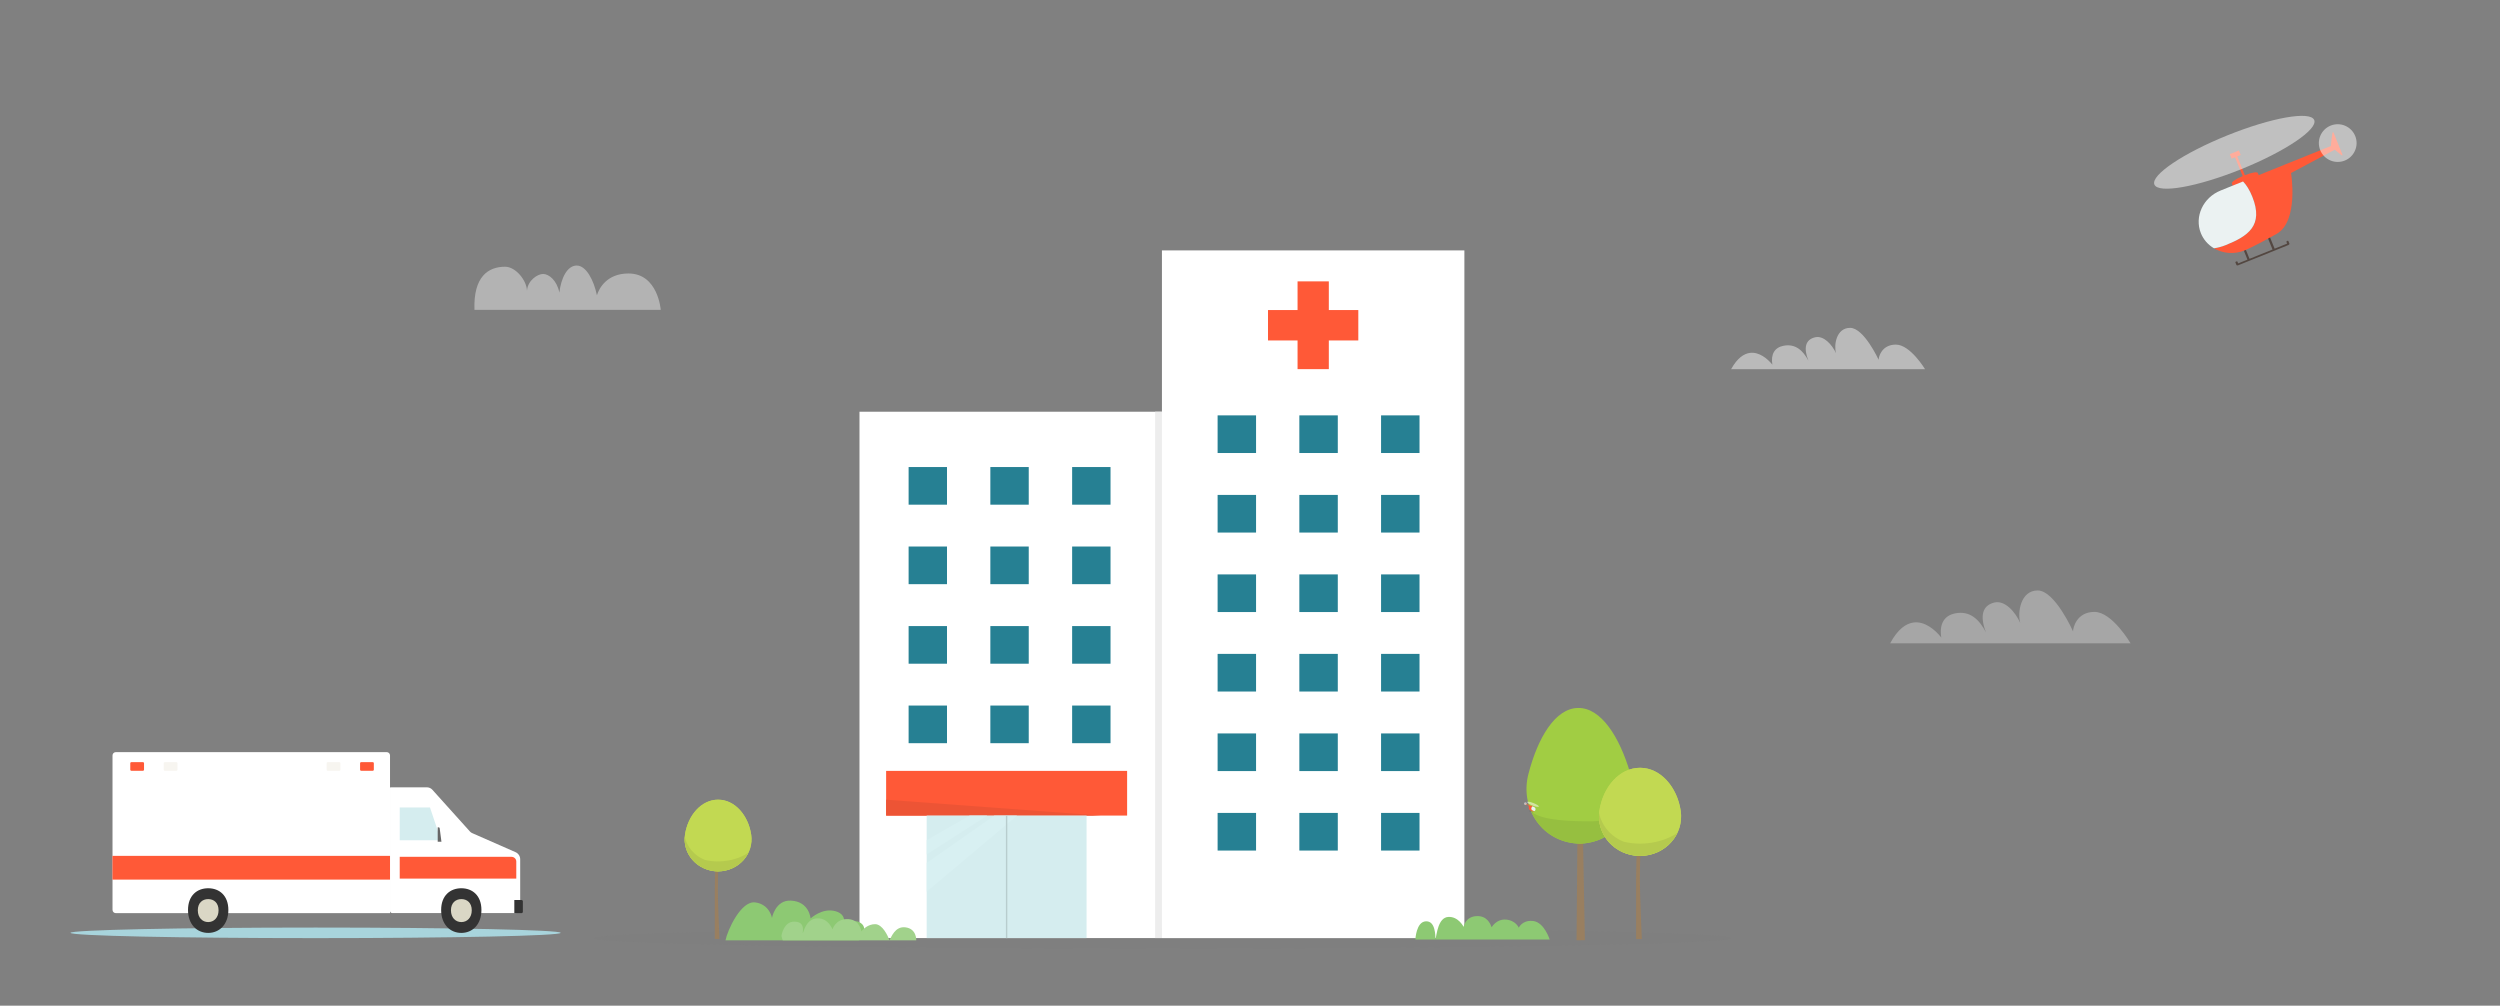 <svg width="11072" height="4454" viewBox="0 0 11072 4454" fill="none" xmlns="http://www.w3.org/2000/svg">
<rect x="0" y="0" width="11072" height="4454" fill="#808080" stroke="none"/>
<g clip-path="url(#clip0_231_2633)">
<path d="M5150.77 4200.26C3761.24 4200.26 2634.8 4179.92 2634.8 4154.82C2634.8 4129.73 3761.24 4109.38 5150.77 4109.38C6540.3 4109.38 7666.73 4129.73 7666.73 4154.82C7666.73 4179.92 6540.3 4200.26 5150.77 4200.26Z" fill="#7E7E7E" fill-opacity="0.3"/>
<path d="M6986.71 3627.35L7009.23 3626.8L7019.08 4163.86L6982.21 4164.41L6986.71 3627.35Z" fill="#997F60"/>
<path d="M7218.92 3420.94C7172.48 3264.09 7090.85 3133.52 6988.68 3135.44C6886.51 3137.08 6809.68 3270.11 6768.86 3428.61C6729.46 3582.17 6833.32 3735.18 6999.66 3736.28C7166 3729.44 7263.95 3572.86 7218.92 3420.67V3420.94Z" fill="#A1CD43"/>
<path d="M7054.27 3637.47C7142.64 3634.46 7168.82 3607.09 7212.16 3588.2C7179.23 3670.59 7102.68 3732.45 6999.66 3736.56C6896.65 3735.74 6817.56 3676.89 6781.81 3595.59C6835.57 3636.37 6966.17 3637.47 7054.55 3637.47H7054.27Z" fill="#96BF40"/>
<path d="M7254.68 3591.75H7271.29C7271.29 3591.75 7262.28 3816.76 7262.56 3891.76C7262.56 3958.55 7271.29 4158.93 7271.29 4158.93H7245.96C7245.96 4158.93 7245.96 3958.83 7245.96 3892.31C7245.96 3817.31 7254.68 3592.03 7254.68 3592.03V3591.75Z" fill="#997F60"/>
<path d="M7083.28 3591.2C7068.08 3694.12 7149.14 3789.38 7263.42 3791.02C7377.97 3789.38 7458.75 3694.12 7443.55 3591.2C7428.07 3486.36 7354.89 3400.41 7263.42 3400.41C7171.66 3400.41 7098.76 3486.36 7083.28 3591.2Z" fill="#C2D952"/>
<path d="M7083.28 3591.2C7068.08 3694.12 7149.14 3789.38 7263.42 3791.02C7377.97 3789.38 7458.75 3694.12 7443.55 3591.2C7428.07 3486.36 7354.89 3400.41 7263.42 3400.41C7171.66 3400.41 7098.76 3486.36 7083.28 3591.2Z" fill="#C2D952"/>
<path d="M7082.17 3601.59C7094.27 3658.25 7135.36 3706.43 7192.78 3728.33C7215.02 3733.26 7238.66 3736.27 7263.71 3736.54C7329.29 3735.72 7386.71 3717.38 7428.93 3688.64C7421.04 3705.06 7410.35 3720.39 7397.68 3733.53C7365.03 3767.75 7318.03 3789.92 7263.43 3790.74C7152.81 3789.1 7073.72 3700.41 7081.89 3601.59H7082.17Z" fill="#B5CA4E"/>
<path d="M5145.99 1109H6485.46V4154.81H5145.99V1109Z" fill="white"/>
<path d="M3806.51 1823.43H5145.97V4154.53H3806.51V1823.43Z" fill="white"/>
<path d="M5115.86 1823.43H5145.97V4154.53H5115.86V1823.43Z" fill="#EDEDED"/>
<path d="M5615.74 1373.14H5746.62V1246.13H5885.09V1373.14H6015.69V1507.82H5885.09V1634.83H5746.62V1507.82H5615.74V1373.14Z" fill="#FF5937"/>
<path d="M3924.48 3414.1H4991.77V3612H3924.48V3414.1Z" fill="#FF5937"/>
<path d="M3924.5 3541.66L4873.86 3612.01H3924.5V3541.66Z" fill="#ED5435"/>
<path d="M4458.1 3612.02H4812.18V4154.55H4458.1V3612.02Z" fill="#D5EDEF"/>
<path d="M4104.02 3612.02H4458.1V4154.55H4104.02V3612.02Z" fill="#D5EDEF"/>
<path d="M4104.32 3821.42L4403.79 3612.02H4458.11H4504.27L4104.32 3948.98V3821.42Z" fill="#D8F0F2"/>
<path d="M4294.6 3612.02H4372.29L4104.34 3784.19V3720.41L4294.6 3612.02Z" fill="#D8F0F2"/>
<path d="M4458.1 3612.02V4154.83" stroke="#B8CDCE" stroke-width="6.304" stroke-miterlimit="10"/>
<path d="M5392.54 3600.25H5562.83V3766.96H5392.54V3600.25Z" fill="#268093"/>
<path d="M5754.54 3600.25H5924.82V3766.96H5754.54V3600.25Z" fill="#268093"/>
<path d="M6116.48 3600.25H6286.77V3766.96H6116.48V3600.25Z" fill="#268093"/>
<path d="M5392.54 3248.23H5562.83V3414.93H5392.54V3248.23Z" fill="#268093"/>
<path d="M5754.54 3248.23H5924.82V3414.93H5754.54V3248.23Z" fill="#268093"/>
<path d="M6116.48 3248.23H6286.77V3414.93H6116.48V3248.23Z" fill="#268093"/>
<path d="M5392.54 2895.93H5562.83V3062.63H5392.54V2895.93Z" fill="#268093"/>
<path d="M5754.54 2895.93H5924.82V3062.63H5754.54V2895.93Z" fill="#268093"/>
<path d="M6116.48 2895.93H6286.77V3062.63H6116.48V2895.93Z" fill="#268093"/>
<path d="M5392.54 2543.93H5562.83V2710.63H5392.54V2543.93Z" fill="#268093"/>
<path d="M5754.54 2543.93H5924.82V2710.63H5754.54V2543.93Z" fill="#268093"/>
<path d="M6116.48 2543.93H6286.77V2710.63H6116.48V2543.93Z" fill="#268093"/>
<path d="M5392.54 2191.9H5562.83V2358.6H5392.54V2191.9Z" fill="#268093"/>
<path d="M5754.54 2191.9H5924.82V2358.6H5754.54V2191.9Z" fill="#268093"/>
<path d="M6116.48 2191.9H6286.77V2358.6H6116.48V2191.9Z" fill="#268093"/>
<path d="M5392.54 1839.6H5562.83V2006.31H5392.54V1839.6Z" fill="#268093"/>
<path d="M5754.54 1839.6H5924.82V2006.31H5754.54V1839.6Z" fill="#268093"/>
<path d="M6116.48 1839.6H6286.77V2006.31H6116.48V1839.6Z" fill="#268093"/>
<path d="M4024.07 3124.75H4194.07V3291.45H4024.07V3124.75Z" fill="#268093"/>
<path d="M4386.07 3124.75H4556.07V3291.45H4386.07V3124.75Z" fill="#268093"/>
<path d="M4748.28 3124.75H4918.28V3291.45H4748.28V3124.75Z" fill="#268093"/>
<path d="M4024.07 2772.75H4194.07V2939.45H4024.07V2772.75Z" fill="#268093"/>
<path d="M4386.07 2772.75H4556.07V2939.45H4386.07V2772.75Z" fill="#268093"/>
<path d="M4748.28 2772.75H4918.28V2939.45H4748.28V2772.75Z" fill="#268093"/>
<path d="M4024.07 2420.45H4194.07V2587.16H4024.07V2420.45Z" fill="#268093"/>
<path d="M4386.07 2420.45H4556.07V2587.16H4386.07V2420.45Z" fill="#268093"/>
<path d="M4748.28 2420.45H4918.28V2587.16H4748.28V2420.45Z" fill="#268093"/>
<path d="M4024.07 2068.43H4194.07V2235.13H4024.07V2068.43Z" fill="#268093"/>
<path d="M4386.07 2068.43H4556.07V2235.13H4386.07V2068.43Z" fill="#268093"/>
<path d="M4748.28 2068.43H4918.28V2235.13H4748.28V2068.43Z" fill="#268093"/>
<path d="M3213.2 4164.4C3220.52 4123.89 3280.47 3988.12 3344.65 3996.6C3408.82 4005.09 3418.95 4065.04 3418.95 4065.04C3418.95 4065.04 3433.87 3984.83 3503.39 3988.66C3584.73 3993.04 3589.8 4067.77 3589.8 4067.77C3589.8 4067.77 3641.87 4018.5 3700.97 4035.75C3760.08 4052.99 3731.65 4106.09 3731.65 4106.09C3731.65 4106.09 3772.46 4069.41 3803.43 4083.1C3856.9 4106.92 3803.99 4164.67 3803.99 4164.67H3213.2V4164.4Z" fill="#8DC973"/>
<path d="M3461.17 4144.7C3461.17 4139.22 3472.15 4081.74 3517.18 4081.74C3562.22 4081.74 3556.87 4115.95 3555.18 4134.29C3563.62 4111.57 3575.16 4067.78 3622.17 4067.23C3669.45 4066.96 3686.9 4116.23 3686.9 4116.23C3686.9 4116.23 3699.57 4071.34 3749.95 4070.51C3800.61 4069.69 3811.03 4108.84 3815.25 4125.26C3820.88 4115.95 3845.08 4092.41 3876.33 4092.96C3907.57 4093.51 3931.77 4142.51 3939.09 4164.4C3947.25 4151.27 3963.58 4101.45 4009.46 4106.92C4060.68 4112.94 4057.87 4164.4 4057.87 4164.4H3466.52C3466.52 4164.4 3461.45 4150.17 3460.89 4144.7H3461.17Z" fill="#A1D28B"/>
<path d="M3172.68 3697.42H3186.19C3186.19 3697.42 3178.87 3880.28 3179.15 3941.32C3179.15 3995.79 3186.19 4158.39 3186.19 4158.39H3165.64C3165.64 4158.39 3165.64 3995.79 3165.64 3941.59C3165.64 3880.55 3172.68 3697.42 3172.68 3697.42Z" fill="#997F60"/>
<path d="M3033.63 3696.86C3021.25 3780.63 3087.11 3857.82 3180.27 3859.19C3273.44 3857.82 3339.02 3780.35 3326.91 3696.86C3314.25 3611.46 3254.86 3541.66 3180.27 3541.66C3105.69 3541.66 3046.3 3611.46 3033.63 3696.86Z" fill="#C2D952"/>
<path d="M3033.63 3696.86C3021.25 3780.63 3087.11 3857.82 3180.27 3859.19C3273.44 3857.82 3339.02 3780.35 3326.91 3696.86C3314.25 3611.46 3254.86 3541.66 3180.27 3541.66C3105.69 3541.66 3046.3 3611.46 3033.63 3696.86Z" fill="#C2D952"/>
<path d="M3032.53 3705.36C3042.38 3751.35 3075.88 3790.49 3122.32 3808.56C3140.33 3812.67 3159.47 3815.13 3180.02 3815.13C3233.49 3814.58 3279.94 3799.53 3314.55 3776.26C3308.08 3789.67 3299.36 3801.99 3289.22 3812.94C3262.77 3840.59 3224.49 3858.65 3180.02 3859.47C3090.23 3858.1 3025.78 3785.84 3032.53 3705.64V3705.36Z" fill="#B5CA4E"/>
<path d="M6268.45 4161.1C6268.45 4161.1 6271.55 4082.54 6314.61 4080.35C6357.67 4077.88 6356.83 4143.31 6357.39 4161.1C6363.02 4138.65 6368.65 4063.92 6413.97 4060.91C6459.28 4058.18 6482.08 4104.98 6482.08 4104.98C6482.08 4104.98 6488.83 4060.91 6537.25 4057.35C6585.94 4054.07 6600.29 4091.3 6606.48 4106.9C6610.71 4097.59 6631.25 4073.51 6661.37 4072.41C6691.2 4071.32 6716.82 4087.74 6726.39 4108.54C6732.58 4095.4 6753.69 4073.78 6790.84 4078.98C6840.1 4085.82 6863.18 4161.1 6863.18 4161.1H6268.73H6268.45Z" fill="#8DC973"/>
<g clip-path="url(#clip1_231_2633)">
<path d="M6788.61 3596.48H6788.57C6788.4 3596.4 6788.22 3596.44 6788.18 3596.56L6787.97 3597.08L6784.96 3595.89L6786.5 3592.16L6785.84 3591.91L6784.3 3595.63L6776.84 3592.7L6778.52 3588.67L6777.83 3588.4L6776.15 3592.43L6772.12 3590.84L6772.32 3590.31C6772.36 3590.19 6772.28 3590.05 6772.12 3589.98H6772.07C6771.91 3589.9 6771.73 3589.94 6771.69 3590.06L6771.45 3590.62C6771.45 3590.62 6771.39 3590.8 6771.36 3590.84C6771.3 3590.98 6771.45 3591.19 6771.7 3591.29L6787.96 3597.67C6788.21 3597.76 6788.47 3597.72 6788.53 3597.58C6788.54 3597.54 6788.61 3597.39 6788.62 3597.36L6788.86 3596.8C6788.91 3596.68 6788.8 3596.53 6788.64 3596.46L6788.61 3596.48Z" fill="#534741"/>
<path d="M6795.83 3592.31C6794.56 3592.14 6793.28 3591.8 6792.01 3591.31C6784.92 3588.52 6779.6 3585.21 6783.41 3576.02C6784.3 3573.9 6785.29 3572.34 6786.4 3571.23L6757.91 3560.04C6758.01 3559.82 6757.44 3556.02 6757.44 3556.02C6757.37 3555.59 6757.18 3555.57 6757 3555.97L6754.23 3562.64C6754.07 3563.04 6754.22 3563.15 6754.56 3562.88L6756.7 3561.22L6770.83 3568.57C6770.83 3568.57 6768.23 3583.78 6775.53 3587.78C6782.83 3591.79 6785.84 3592.97 6785.84 3592.97C6789.27 3594.32 6792.96 3593.96 6795.81 3592.31H6795.83Z" fill="#FF5937"/>
<path d="M6786.61 3569.57L6786.52 3569.53L6788.98 3563.59L6790.1 3564.04L6790.69 3562.6L6787.74 3561.45L6787.15 3562.88L6788.27 3563.33L6785.8 3569.26L6785.7 3569.22C6783.62 3568.4 6781.79 3568.11 6781.6 3568.57C6781.4 3569.02 6781.25 3569.38 6781.25 3569.38L6789.69 3572.69L6790.03 3571.88C6790.22 3571.42 6788.68 3570.4 6786.61 3569.58V3569.57Z" fill="#FF5937"/>
<path d="M6793.7 3574.1L6786.4 3571.23C6785.28 3572.34 6784.29 3573.91 6783.41 3576.02C6779.59 3585.21 6784.91 3588.52 6792 3591.31C6793.27 3591.8 6794.55 3592.14 6795.82 3592.31C6797.68 3591.24 6799.2 3589.63 6800.05 3587.57C6802.21 3582.35 6799.36 3576.32 6793.68 3574.1H6793.7Z" fill="#EBF2F2"/>
<path opacity="0.5" d="M6761.38 3561.36C6760.12 3564.4 6756.56 3565.87 6753.42 3564.64C6750.29 3563.41 6748.78 3559.94 6750.04 3556.89C6751.31 3553.85 6754.88 3552.38 6758.01 3553.61C6761.14 3554.84 6762.65 3558.3 6761.38 3561.36Z" fill="white"/>
<path opacity="0.5" d="M6815.12 3572.2C6813.89 3575.15 6801.31 3572.99 6787 3567.37C6772.69 3561.74 6762.1 3554.8 6763.32 3551.86C6764.55 3548.91 6777.14 3551.06 6791.45 3556.68C6805.75 3562.29 6816.34 3569.24 6815.12 3572.2Z" fill="white"/>
</g>
</g>
<g clip-path="url(#clip2_231_2633)">
<path d="M9903.66 1158.12H9904.23C9906.49 1157 9908.94 1157.56 9909.5 1159.25L9912.33 1166.59L9953.57 1149.85L9932.48 1097.54L9941.52 1093.97L9962.61 1146.27L10064.5 1105.07L10041.5 1048.44L10050.9 1044.68L10073.9 1101.31L10129.1 1078.92L10126.3 1071.58C10125.7 1069.89 10126.8 1067.82 10129.1 1066.88H10129.7C10131.9 1065.75 10134.4 1066.31 10134.9 1068.01L10138.1 1075.91C10138.1 1075.91 10139.1 1078.35 10139.4 1078.92C10140.2 1080.99 10138.1 1083.81 10134.7 1085.32L9912.52 1174.87C9909.13 1176.19 9905.55 1175.62 9904.79 1173.55C9904.61 1172.99 9903.66 1170.92 9903.48 1170.54L9900.27 1162.64C9899.52 1160.95 9901.03 1158.88 9903.29 1157.94L9903.66 1158.12Z" fill="#534741"/>
<path d="M9804.99 1099.62C9822.32 1097.17 9839.83 1092.47 9857.16 1085.51C9954.15 1046.37 10026.8 999.904 9974.67 870.841C9962.62 841.115 9949.06 819.291 9933.81 803.675L10323.3 646.58C10321.9 643.381 10329.7 590.138 10329.7 590.138C10330.6 584.118 10333.2 583.741 10335.7 589.386L10373.6 683.079C10375.8 688.723 10373.7 690.228 10369 686.465L10339.8 663.136L10146.6 766.236C10146.6 766.236 10182.2 979.773 10082.4 1036.03C9982.58 1092.28 9941.53 1108.84 9941.53 1108.84C9894.64 1127.84 9844.16 1122.76 9805.18 1099.62H9804.99Z" fill="#FF5937"/>
<path d="M9930.99 780.35L9932.31 779.786L9898.59 696.441L9883.34 702.649L9875.24 682.518L9915.54 666.338L9923.64 686.469L9908.39 692.678L9942.1 776.023L9943.42 775.459C9971.85 763.982 9996.9 759.843 9999.54 766.24C10002.2 772.637 10004.2 777.716 10004.2 777.716L9888.99 824.187L9884.28 812.71C9881.65 806.313 9902.74 792.015 9930.99 780.538V780.35Z" fill="#FF5937"/>
<path d="M9834.16 843.933L9933.97 803.671C9949.23 819.287 9962.79 841.299 9974.84 870.837C10027 999.9 9954.31 1046.37 9857.32 1085.5C9840 1092.46 9822.48 1097.17 9805.16 1099.61C9779.73 1084.56 9759.02 1061.99 9747.34 1033.01C9717.77 959.826 9756.76 875.164 9834.35 843.933H9834.16Z" fill="#EBF2F2"/>
<path opacity="0.5" d="M10275.8 665.008C10293.1 707.716 10341.7 728.411 10384.6 711.102C10427.4 693.793 10448.1 645.066 10430.8 602.358C10413.4 559.651 10364.7 538.955 10321.9 556.264C10279.2 573.573 10258.5 622.113 10275.8 665.008Z" fill="white"/>
<path opacity="0.5" d="M9541.32 817.217C9558.08 858.608 9730.02 828.318 9925.69 749.488C10121.2 670.47 10266 573.014 10249.2 531.623C10232.5 490.233 10060.3 520.523 9864.87 599.353C9669.38 678.183 9524.56 775.639 9541.32 817.217Z" fill="white"/>
</g>
<path d="M312.311 4131.39C312.311 4144.46 798.221 4154.79 1397.87 4154.79C1997.53 4154.79 2483.12 4144.46 2483.12 4131.39C2483.12 4118.32 1997.22 4107.99 1397.56 4107.99C797.908 4107.99 311.999 4118.63 311.999 4131.39H312.311Z" fill="#A8D4DC"/>
<path d="M498.312 4029.59C498.312 4037.8 504.874 4044.18 513.311 4044.18H1727.3V3345.59C1727.3 3337.38 1720.74 3331 1712.31 3331H513.311C504.874 3331 498.312 3337.38 498.312 3345.59V4029.59Z" fill="white"/>
<path d="M1890.7 3486.88C1899.77 3486.88 1908.51 3490.84 1914.45 3497.22L2081 3682.27C2084.13 3685.61 2087.57 3688.35 2091.63 3689.87L2283.18 3774.04C2295.68 3779.51 2303.8 3791.97 2303.8 3805.34V4025.04C2303.8 4035.37 2295.06 4043.88 2284.43 4043.88H1736.96C1731.65 4043.88 1727.27 4039.62 1727.27 4034.46V3489.01C1727.27 3489.01 1728.21 3486.88 1729.46 3486.88H1890.39H1890.7Z" fill="white"/>
<path d="M498 3790.45H1727.3V3895.59H498V3790.45Z" fill="#FF5937"/>
<path d="M832.659 4030.2C832.659 4094.32 872.656 4131.69 922.028 4131.69C971.401 4131.69 1011.4 4094.32 1011.4 4030.2C1011.4 3966.09 971.401 3933.88 922.028 3933.88C872.656 3933.88 832.659 3966.09 832.659 4030.2Z" fill="#333333"/>
<path d="M876.072 4031.42C876.072 4064.54 896.696 4083.68 922.007 4083.68C947.318 4083.68 967.941 4064.24 967.941 4031.42C967.941 3998.6 947.318 3981.89 922.007 3981.89C896.696 3981.89 876.072 3998.6 876.072 4031.42Z" fill="#DAD7C5"/>
<path d="M1953.76 4030.2C1953.76 4094.32 1993.75 4131.69 2043.13 4131.69C2092.5 4131.69 2132.18 4094.32 2132.18 4030.2C2132.18 3966.09 2092.19 3933.88 2043.13 3933.88C1994.07 3933.88 1953.76 3966.09 1953.76 4030.2Z" fill="#333333"/>
<path d="M1997.16 4031.42C1997.16 4064.54 2017.78 4083.68 2043.4 4083.68C2069.03 4083.68 2089.34 4064.24 2089.34 4031.42C2089.34 3998.6 2068.72 3981.89 2043.4 3981.89C2018.09 3981.89 1997.16 3998.6 1997.16 4031.42Z" fill="#DAD7C5"/>
<path d="M1770.32 3576.22H1904.38L1953.12 3721.47H1770.32V3576.22Z" fill="#D5EDEF"/>
<path d="M1599.72 3375.37H1650.65C1653.41 3375.37 1655.65 3377.54 1655.65 3380.23V3408.79C1655.65 3411.48 1653.41 3413.65 1650.65 3413.65H1599.72C1596.96 3413.65 1594.72 3411.48 1594.72 3408.79V3380.23C1594.72 3377.54 1596.96 3375.37 1599.72 3375.37Z" fill="#FF5937"/>
<path d="M1451.66 3375.37H1502.59C1505.36 3375.37 1507.59 3377.54 1507.59 3380.23V3408.79C1507.59 3411.48 1505.36 3413.65 1502.59 3413.65H1451.66C1448.9 3413.65 1446.66 3411.48 1446.66 3408.79V3380.23C1446.66 3377.54 1448.9 3375.37 1451.66 3375.37Z" fill="#F7F5F0"/>
<path d="M730.144 3375.37H781.078C783.84 3375.37 786.078 3377.54 786.078 3380.23V3408.79C786.078 3411.48 783.84 3413.65 781.078 3413.65H730.144C727.383 3413.65 725.144 3411.48 725.144 3408.79V3380.23C725.144 3377.54 727.383 3375.37 730.144 3375.37Z" fill="#F7F5F0"/>
<path d="M581.952 3375.37H632.887C635.648 3375.37 637.887 3377.54 637.887 3380.23V3408.79C637.887 3411.48 635.648 3413.65 632.887 3413.65H581.952C579.191 3413.65 576.953 3411.48 576.953 3408.79V3380.23C576.953 3377.54 579.191 3375.37 581.952 3375.37Z" fill="#FF5937"/>
<path d="M2315.65 3991.91C2315.65 3988.57 2312.84 3985.84 2309.4 3985.84H2277.84V4044.18H2309.4C2312.84 4044.18 2315.65 4041.44 2315.65 4038.1V3992.22V3991.91Z" fill="#333333"/>
<path d="M1938.51 3727.85H1955.07L1947.26 3667.99C1947.26 3665.86 1944.76 3664.04 1942.26 3664.04H1938.51V3727.85Z" fill="#666666"/>
<path d="M2286.84 3891.03H1770.31V3794.7H2265.28C2277.15 3794.7 2286.53 3804.12 2286.53 3815.37V3891.03H2286.84Z" fill="#FF5937"/>
<g opacity="0.4">
<path d="M2926.27 1372.24C2926.27 1372.24 2914.55 1211.17 2783.51 1211.17C2688.33 1211.17 2653.53 1275.88 2643.59 1307.53C2629.74 1240.71 2596 1176 2554.09 1176C2512.19 1176 2484.49 1232.27 2477.38 1295.92C2466.02 1240.36 2430.15 1213.28 2405.29 1213.28C2380.43 1213.28 2337.11 1242.12 2333.91 1287.13C2332.49 1242.12 2284.19 1181.28 2236.96 1181.28C2162.38 1181.28 2095.97 1224.88 2101.3 1372.24H2926.27Z" fill="white"/>
</g>
<path d="M9435.69 2848.87C9435.69 2848.87 9354.72 2709.95 9275.88 2709.95C9197.04 2709.95 9181.06 2780.29 9181.06 2796.12C9181.06 2796.12 9100.8 2615 9024.45 2615C8948.09 2615 8934.24 2713.47 8947.38 2759.19C8925.01 2708.9 8878.84 2657.2 8832.32 2668.46C8779.05 2681.47 8767.69 2728.24 8795.39 2800.69C8766.27 2744.07 8724.36 2702.92 8658.31 2716.64C8610.01 2726.48 8587.99 2764.11 8597.58 2823.55C8569.52 2788.03 8524.42 2751.1 8475.77 2756.73C8441.32 2760.95 8404.74 2786.27 8371 2849.22H9435.33L9435.69 2848.87Z" fill="white" fill-opacity="0.3"/>
<path d="M8525.41 1634.73C8525.41 1634.73 8460.1 1526.19 8396.52 1526.19C8332.94 1526.19 8320.05 1581.14 8320.05 1593.51C8320.05 1593.51 8255.32 1452 8193.74 1452C8132.16 1452 8120.99 1528.94 8131.59 1564.66C8113.54 1525.36 8076.31 1484.97 8038.79 1493.77C7995.83 1503.93 7986.66 1540.48 8009 1597.08C7985.52 1552.84 7951.72 1520.69 7898.45 1531.41C7859.49 1539.1 7841.74 1568.5 7849.47 1614.94C7826.84 1587.19 7790.47 1558.34 7751.23 1562.73C7723.45 1566.03 7693.95 1585.82 7666.74 1635H8525.12L8525.41 1634.73Z" fill="white" fill-opacity="0.46"/>
<defs>
<clipPath id="clip0_231_2633">
<rect width="5031.93" height="3090.98" fill="white" transform="matrix(-1 0 0 1 7666.73 1109)"/>
</clipPath>
<clipPath id="clip1_231_2633">
<rect width="65.627" height="47.222" fill="white" transform="matrix(-1 0 0 1 6815.21 3550.53)"/>
</clipPath>
<clipPath id="clip2_231_2633">
<rect width="897" height="663" fill="white" transform="translate(9540 513)"/>
</clipPath>
</defs>
</svg>
